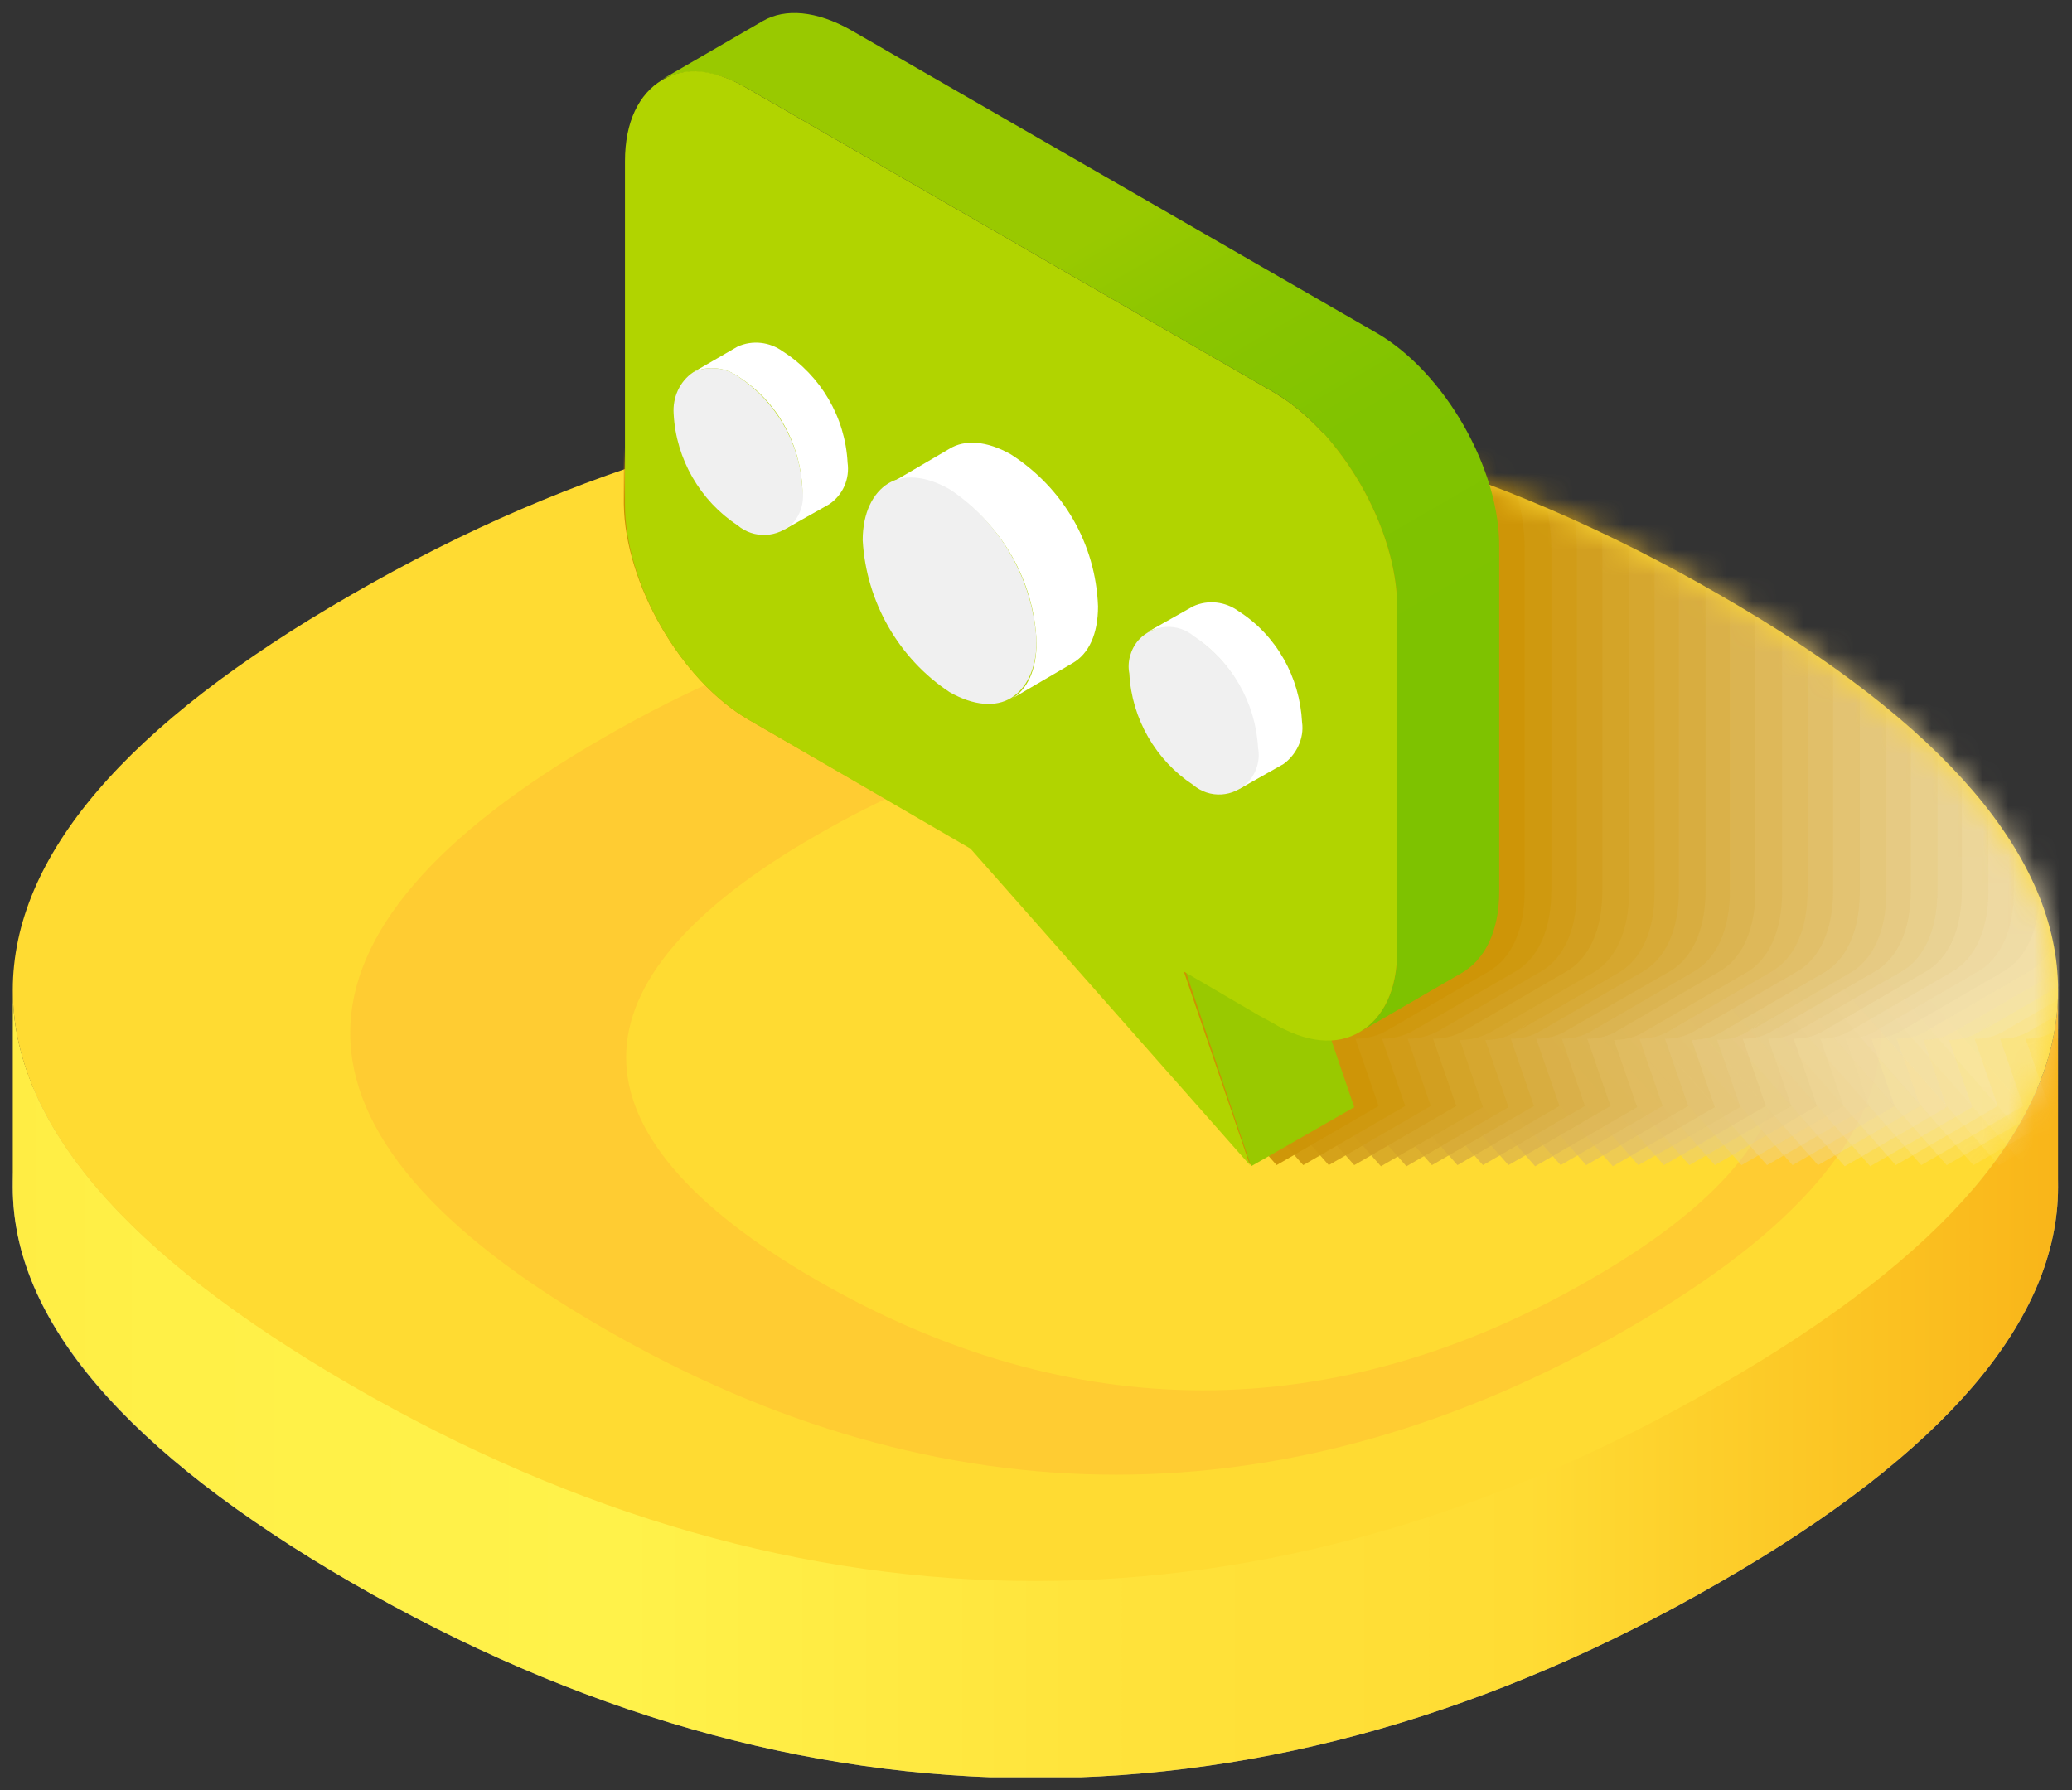 <svg width="81" height="70" viewBox="0 0 81 70" fill="none" xmlns="http://www.w3.org/2000/svg">
<rect x="0" y="0" width="81" height="70" fill="#333333" stroke="none"/>
<g clip-path="url(#clip0_3165_3182)">
<path d="M67.219 30.959C49.588 20.761 31.367 20.761 13.735 30.959C4.897 36.035 0.5 41.202 0.5 46.415C0.5 51.627 4.897 56.749 13.735 61.871C31.367 72.069 49.588 72.069 67.219 61.871C76.058 56.794 80.455 51.582 80.455 46.415C80.455 41.248 76.058 36.035 67.219 30.959Z" fill="#949494"/>
<path d="M67.219 54.12C49.588 64.319 31.367 64.319 13.735 54.12C4.897 49.044 0.5 43.877 0.5 38.709V46.415C0.5 51.582 4.897 56.749 13.735 61.871C31.367 72.069 49.588 72.069 67.219 61.871C76.058 56.794 80.455 51.582 80.455 46.415V38.709C80.455 43.877 76.058 49.044 67.219 54.12Z" fill="url(#paint0_linear_3165_3182)"/>
<path d="M67.219 23.253C49.588 13.055 31.367 13.055 13.735 23.253C4.897 28.33 0.5 33.497 0.5 38.709C0.5 43.922 4.897 49.044 13.735 54.165C31.367 64.364 49.588 64.364 67.219 54.165C76.058 49.089 80.455 43.876 80.455 38.709C80.455 33.542 76.058 28.33 67.219 23.253Z" fill="#FFDB32"/>
<path d="M63.639 28.829C50.449 21.214 36.806 21.214 23.616 28.829C16.998 32.636 13.69 36.534 13.69 40.387C13.69 44.239 16.998 48.138 23.616 51.945C36.806 59.56 50.449 59.56 63.639 51.945C70.256 48.138 73.519 44.285 73.519 40.387C73.519 36.489 70.211 32.636 63.639 28.829Z" fill="#FFCC32"/>
<path d="M62.142 32.636C52.171 26.879 41.927 26.879 31.955 32.636C26.97 35.491 24.477 38.437 24.477 41.338C24.477 44.239 26.97 47.185 31.91 50.041C41.882 55.797 52.171 55.797 62.142 50.041C67.128 47.185 69.621 44.239 69.621 41.338C69.621 38.437 67.128 35.491 62.142 32.636Z" fill="#FFDB32"/>
<mask id="mask0_3165_3182" style="mask-type:luminance" maskUnits="userSpaceOnUse" x="0" y="15" width="81" height="47">
<path d="M67.219 23.253C49.588 13.055 31.367 13.055 13.735 23.253C4.897 28.33 0.5 33.497 0.5 38.709C0.5 43.922 4.897 49.044 13.735 54.165C31.367 64.364 49.588 64.364 67.219 54.165C76.058 49.089 80.455 43.876 80.455 38.709C80.455 33.542 76.058 28.33 67.219 23.253Z" fill="white"/>
</mask>
<g mask="url(#mask0_3165_3182)">
<path opacity="0.03" d="M61.508 28.149L70.165 33.135L81.179 45.599L85.168 43.287L84.262 40.658C84.669 40.658 85.078 40.568 85.44 40.341L89.429 38.03C90.29 37.531 90.834 36.443 90.834 34.857V21.44C90.834 18.358 88.658 14.551 85.984 13.01L65.542 1.18C64.182 0.409 63.004 0.319 62.097 0.817L58.109 3.129C57.247 3.627 56.658 4.715 56.658 6.302V19.718C56.658 22.8 58.834 26.608 61.508 28.149Z" fill="#FDFCF7"/>
<path opacity="0.06" d="M60.512 28.149L69.169 33.135L80.138 45.554L84.127 43.242L83.22 40.613C83.628 40.613 84.036 40.523 84.399 40.296L88.387 37.984C89.249 37.486 89.792 36.398 89.792 34.812V21.44C89.792 18.358 87.617 14.551 84.943 13.01L64.546 1.18C63.186 0.409 62.008 0.319 61.101 0.817L57.112 3.129C56.251 3.627 55.662 4.715 55.662 6.302V19.718C55.662 22.8 57.838 26.608 60.512 28.149Z" fill="#FCF8F0"/>
<path opacity="0.09" d="M59.514 28.149L68.171 33.135L79.14 45.554L83.129 43.242L82.222 40.613C82.63 40.613 83.038 40.523 83.401 40.296L87.39 37.984C88.251 37.486 88.795 36.398 88.795 34.812V21.44C88.795 18.358 86.619 14.551 83.945 13.01L63.503 1.18C62.143 0.409 60.965 0.319 60.058 0.817L56.07 3.129C55.208 3.627 54.619 4.715 54.619 6.302V19.718C54.664 22.8 56.84 26.608 59.514 28.149Z" fill="#FAF5E8"/>
<path opacity="0.12" d="M58.516 28.149L67.174 33.135L78.142 45.554L82.131 43.242L81.225 40.613C81.632 40.613 82.04 40.523 82.403 40.296L86.392 37.984C87.253 37.486 87.797 36.398 87.797 34.812V21.44C87.797 18.358 85.621 14.551 82.947 13.01L62.505 1.18C61.145 0.409 59.967 0.319 59.06 0.817L55.072 3.129C54.21 3.627 53.621 4.715 53.621 6.302V19.718C53.621 22.8 55.842 26.608 58.516 28.149Z" fill="#F9F2E0"/>
<path opacity="0.15" d="M57.52 28.149L66.177 33.135L77.146 45.554L81.135 43.242L80.228 40.613C80.636 40.613 81.044 40.523 81.407 40.296L85.395 37.984C86.257 37.486 86.801 36.398 86.801 34.812V21.44C86.801 18.358 84.625 14.551 81.951 13.01L61.509 1.18C60.149 0.409 58.971 0.319 58.064 0.817L54.075 3.129C53.214 3.627 52.625 4.715 52.625 6.302V19.718C52.625 22.8 54.801 26.608 57.52 28.149Z" fill="#F7EED8"/>
<path opacity="0.18" d="M56.477 28.149L65.134 33.135L76.103 45.554L80.091 43.242L79.185 40.613C79.593 40.613 80.001 40.523 80.364 40.296L84.352 37.984C85.213 37.486 85.757 36.398 85.757 34.812V21.44C85.757 18.358 83.582 14.551 80.907 13.01L60.511 1.18C59.151 0.409 57.927 0.319 57.066 0.817L53.077 3.129C52.216 3.627 51.627 4.715 51.627 6.302V19.718C51.627 22.8 53.803 26.608 56.477 28.149Z" fill="#F6EBD1"/>
<path opacity="0.21" d="M55.481 28.149L64.138 33.135L75.107 45.554L79.096 43.242L78.189 40.613C78.597 40.613 79.005 40.523 79.368 40.296L83.402 37.984C84.263 37.486 84.807 36.398 84.807 34.812V21.44C84.807 18.358 82.631 14.551 79.957 13.01L59.47 1.18C58.11 0.409 56.886 0.319 56.025 0.817L52.036 3.129C51.175 3.627 50.586 4.715 50.586 6.302V19.718C50.631 22.8 52.807 26.608 55.481 28.149Z" fill="#F4E8C9"/>
<path opacity="0.24" d="M54.483 28.149L63.14 33.135L74.109 45.554L78.098 43.242L77.191 40.613C77.599 40.613 78.007 40.523 78.37 40.296L82.358 37.984C83.22 37.486 83.763 36.398 83.763 34.812V21.44C83.763 18.358 81.588 14.551 78.914 13.01L58.472 1.18C57.112 0.409 55.888 0.319 55.027 0.817L51.038 3.129C50.177 3.627 49.588 4.715 49.588 6.302V19.718C49.588 22.8 51.809 26.608 54.483 28.149Z" fill="#F3E5C1"/>
<path opacity="0.27" d="M53.485 28.149L62.142 33.135L73.111 45.599L77.1 43.287L76.193 40.658C76.601 40.658 77.009 40.568 77.372 40.341C77.598 40.205 77.825 40.024 78.006 39.843C77.825 40.024 77.644 40.205 77.417 40.341L81.406 38.03C82.267 37.531 82.811 36.443 82.811 34.857V21.44C82.811 18.358 80.635 14.551 77.961 13.01L57.474 1.18C56.114 0.409 54.89 0.319 54.029 0.817L50.04 3.129C49.179 3.627 48.59 4.715 48.59 6.302V19.718C48.59 22.8 50.766 26.608 53.485 28.149Z" fill="#F1E1B9"/>
<path opacity="0.3" d="M52.444 28.149L61.101 33.135L72.115 45.599L76.104 43.287L75.198 40.658C75.606 40.658 76.013 40.568 76.376 40.341L80.365 38.03C81.226 37.531 81.77 36.443 81.77 34.857V21.44C81.77 18.358 79.594 14.551 76.92 13.01L56.478 1.18C55.118 0.409 53.894 0.319 53.033 0.817L48.999 3.129C48.138 3.627 47.549 4.715 47.549 6.302V19.718C47.594 22.8 49.77 26.608 52.444 28.149Z" fill="#F0DEB2"/>
<path opacity="0.33" d="M51.446 28.149L60.103 33.135L71.072 45.554L75.061 43.242L74.154 40.613C74.562 40.613 74.97 40.523 75.333 40.296L79.321 37.984C80.183 37.486 80.726 36.398 80.726 34.812V21.44C80.726 18.358 78.551 14.551 75.877 13.01L55.435 1.18C54.075 0.409 52.851 0.319 51.99 0.817L48.001 3.129C47.14 3.627 46.551 4.715 46.551 6.302V19.718C46.596 22.8 48.772 26.608 51.446 28.149Z" fill="#EEDBAA"/>
<path opacity="0.36" d="M50.45 28.149L59.107 33.135L70.076 45.554L74.065 43.242L73.158 40.613C73.566 40.613 73.974 40.523 74.337 40.296L78.325 37.984C79.186 37.486 79.73 36.398 79.73 34.812V21.44C79.73 18.358 77.555 14.551 74.88 13.01L54.438 1.18C53.079 0.409 51.855 0.319 50.994 0.817L47.005 3.129C46.144 3.627 45.555 4.715 45.555 6.302V19.718C45.555 22.8 47.776 26.608 50.45 28.149Z" fill="#ECD7A2"/>
<path opacity="0.39" d="M49.452 28.149L58.109 33.135L69.078 45.554L73.067 43.242L72.16 40.613C72.568 40.613 72.976 40.523 73.338 40.296L77.327 37.984C78.188 37.486 78.732 36.398 78.732 34.812V21.44C78.732 18.358 76.557 14.551 73.837 13.01L53.441 1.18C52.081 0.409 50.857 0.319 49.996 0.817L46.007 3.129C45.146 3.627 44.557 4.715 44.557 6.302V19.718C44.557 22.8 46.732 26.608 49.452 28.149Z" fill="#EBD49B"/>
<path opacity="0.42" d="M48.454 28.149L57.111 33.135L68.08 45.554L72.069 43.242L71.162 40.613C71.57 40.613 71.978 40.523 72.341 40.296L76.329 37.984C77.19 37.486 77.734 36.398 77.734 34.812V21.44C77.734 18.358 75.559 14.551 72.884 13.01L52.442 1.18C51.083 0.409 49.859 0.319 48.998 0.817L45.009 3.129C44.102 3.627 43.559 4.715 43.559 6.302V19.718C43.559 22.8 45.734 26.608 48.454 28.149Z" fill="#E9D193"/>
<path opacity="0.45" d="M47.413 28.149L56.07 33.135L67.039 45.554L71.028 43.242L70.121 40.613C70.529 40.613 70.937 40.523 71.299 40.296L75.288 37.984C76.149 37.486 76.693 36.398 76.693 34.812V21.44C76.693 18.358 74.518 14.551 71.843 13.01L51.401 1.18C50.042 0.409 48.818 0.319 47.957 0.817L43.968 3.129C43.107 3.627 42.518 4.715 42.518 6.302V19.718C42.563 22.8 44.739 26.608 47.413 28.149Z" fill="#E8CD8B"/>
<path opacity="0.48" d="M46.415 28.149L55.072 33.135L66.041 45.554L70.029 43.242L69.123 40.613C69.531 40.613 69.939 40.523 70.301 40.296L74.335 37.984C75.197 37.486 75.74 36.398 75.74 34.812V21.44C75.74 18.358 73.565 14.551 70.891 13.01L50.403 1.18C49.044 0.409 47.82 0.319 46.959 0.817L42.97 3.129C42.109 3.627 41.52 4.715 41.52 6.302V19.718C41.565 22.8 43.74 26.608 46.415 28.149Z" fill="#E6CA83"/>
<path opacity="0.52" d="M45.419 28.149L54.076 33.135L65.045 45.554L69.033 43.242L68.127 40.613C68.535 40.613 68.943 40.523 69.305 40.296L73.294 37.984C74.155 37.486 74.699 36.398 74.699 34.812V21.44C74.699 18.358 72.523 14.551 69.849 13.01L49.407 1.18C48.047 0.409 46.824 0.319 45.962 0.817L41.974 3.129C41.113 3.627 40.523 4.715 40.523 6.302V19.718C40.523 22.8 42.744 26.608 45.419 28.149Z" fill="#E5C77C"/>
<path opacity="0.55" d="M44.421 28.149L53.078 33.135L64.047 45.554L68.035 43.287L67.129 40.658C67.537 40.658 67.945 40.568 68.307 40.341C68.534 40.205 68.76 40.024 68.942 39.843C68.76 40.024 68.579 40.205 68.353 40.341L72.341 38.03C73.202 37.531 73.746 36.443 73.746 34.857V21.44C73.746 18.358 71.571 14.551 68.897 13.01L48.409 1.18C47.05 0.409 45.826 0.319 44.965 0.817L40.976 3.129C40.115 3.627 39.525 4.715 39.525 6.302V19.718C39.525 22.8 41.701 26.608 44.421 28.149Z" fill="#E3C474"/>
<path opacity="0.58" d="M43.378 28.149L52.035 33.135L63.049 45.599L67.038 43.287L66.131 40.658C66.539 40.658 66.947 40.568 67.31 40.341L71.298 38.03C72.159 37.531 72.703 36.443 72.703 34.857V21.44C72.703 18.358 70.528 14.551 67.853 13.01L47.366 1.18C46.007 0.409 44.783 0.319 43.922 0.817L39.933 3.129C39.072 3.627 38.482 4.715 38.482 6.302V19.718C38.528 22.8 40.703 26.608 43.378 28.149Z" fill="#E2C06C"/>
<path opacity="0.61" d="M42.382 28.149L51.039 33.135L62.008 45.554L65.996 43.242L65.09 40.613C65.498 40.613 65.906 40.523 66.268 40.296L70.257 37.984C71.118 37.486 71.662 36.398 71.662 34.812V21.44C71.662 18.358 69.486 14.551 66.812 13.01L46.37 1.18C45.01 0.409 43.787 0.319 42.925 0.817L38.937 3.129C38.076 3.627 37.486 4.715 37.486 6.302V19.718C37.532 22.8 39.707 26.608 42.382 28.149Z" fill="#E0BD64"/>
<path opacity="0.64" d="M41.383 28.148L50.041 33.134L61.01 45.553L64.998 43.242L64.092 40.613C64.5 40.613 64.907 40.522 65.27 40.296L69.259 37.984C70.12 37.486 70.664 36.398 70.664 34.811V21.44C70.664 18.358 68.488 14.551 65.814 13.01L45.372 1.18C44.012 0.409 42.834 0.318 41.927 0.862L37.939 3.174C37.078 3.672 36.488 4.76 36.488 6.347V19.763C36.488 22.8 38.709 26.607 41.383 28.148Z" fill="#DFBA5D"/>
<path opacity="0.67" d="M40.387 28.149L49.045 33.135L60.013 45.599L64.002 43.287L63.096 40.658C63.504 40.658 63.911 40.568 64.274 40.341L68.263 38.03C69.124 37.531 69.668 36.443 69.668 34.857V21.44C69.668 18.358 67.537 14.551 64.818 13.01L44.376 1.18C43.016 0.409 41.792 0.319 40.931 0.817L36.943 3.129C36.081 3.627 35.492 4.715 35.492 6.302V19.718C35.492 22.8 37.668 26.608 40.387 28.149Z" fill="#DDB655"/>
<path opacity="0.7" d="M39.344 28.148L48.001 33.134L58.97 45.553L62.959 43.242L62.052 40.613C62.46 40.613 62.868 40.522 63.231 40.296L67.219 37.984C68.081 37.486 68.624 36.398 68.624 34.811V21.44C68.624 18.358 66.449 14.551 63.775 13.01L43.378 1.18C42.018 0.409 40.84 0.318 39.933 0.862L35.945 3.174C35.038 3.672 34.494 4.76 34.494 6.347V19.763C34.494 22.8 36.67 26.607 39.344 28.148Z" fill="#DBB34D"/>
<path opacity="0.73" d="M38.346 28.149L47.004 33.135L57.972 45.554L61.961 43.242L61.055 40.613C61.462 40.613 61.87 40.523 62.233 40.296L66.222 37.984C67.083 37.486 67.627 36.398 67.627 34.812V21.44C67.627 18.358 65.451 14.551 62.777 13.01L42.335 1.18C40.975 0.409 39.752 0.319 38.89 0.817L34.902 3.129C34.04 3.627 33.451 4.715 33.451 6.302V19.718C33.496 22.8 35.672 26.608 38.346 28.149Z" fill="#DAB046"/>
<path opacity="0.76" d="M37.35 28.149L46.008 33.135L56.976 45.554L60.965 43.242L60.059 40.613C60.466 40.613 60.874 40.523 61.237 40.296L65.271 37.984C66.132 37.486 66.676 36.398 66.676 34.812V21.44C66.676 18.358 64.5 14.551 61.826 13.01L41.339 1.18C39.979 0.409 38.755 0.319 37.894 0.817L33.906 3.129C33.044 3.627 32.455 4.715 32.455 6.302V19.718C32.5 22.8 34.676 26.608 37.35 28.149Z" fill="#D8AC3E"/>
<path opacity="0.79" d="M36.352 28.149L45.009 33.135L55.978 45.554L59.967 43.242L59.06 40.613C59.468 40.613 59.876 40.523 60.239 40.296L64.228 37.984C65.089 37.486 65.633 36.398 65.633 34.812V21.44C65.633 18.358 63.457 14.551 60.783 13.01L40.341 1.18C38.981 0.409 37.757 0.319 36.896 0.817L32.907 3.129C32.046 3.627 31.457 4.715 31.457 6.302V19.718C31.457 22.8 33.678 26.608 36.352 28.149Z" fill="#D7A936"/>
<path opacity="0.82" d="M35.311 28.148L44.013 33.18L54.982 45.599L58.971 43.287L58.064 40.658C58.472 40.658 58.88 40.568 59.243 40.341C59.469 40.205 59.696 40.024 59.877 39.843C59.696 40.024 59.515 40.205 59.288 40.341L63.277 38.029C64.138 37.531 64.682 36.443 64.682 34.857V21.44C64.682 18.358 62.506 14.551 59.832 13.01L39.345 1.18C37.985 0.409 36.761 0.318 35.9 0.862L31.911 3.174C31.05 3.672 30.461 4.76 30.461 6.347V19.763C30.461 22.8 32.637 26.607 35.311 28.148Z" fill="#D5A62E"/>
<path opacity="0.85" d="M34.313 28.149L42.97 33.135L53.984 45.599L57.973 43.287L57.067 40.658C57.475 40.658 57.883 40.568 58.291 40.341L62.279 38.03C63.14 37.531 63.684 36.443 63.684 34.857V21.44C63.684 18.358 61.509 14.551 58.834 13.01L38.302 1.18C36.942 0.409 35.718 0.319 34.857 0.817L30.868 3.129C30.007 3.627 29.418 4.715 29.418 6.302V19.718C29.463 22.8 31.639 26.608 34.313 28.149Z" fill="#D4A327"/>
<path opacity="0.88" d="M33.315 28.149L41.972 33.135L52.941 45.554L56.93 43.242L56.023 40.613C56.431 40.613 56.839 40.523 57.247 40.296L61.236 37.984C62.097 37.486 62.641 36.398 62.641 34.812V21.44C62.641 18.358 60.465 14.551 57.791 13.01L37.304 1.18C35.944 0.409 34.72 0.319 33.859 0.817L29.87 3.129C28.964 3.627 28.42 4.715 28.42 6.302V19.718C28.465 22.8 30.641 26.608 33.315 28.149Z" fill="#D29F1F"/>
<path opacity="0.91" d="M32.319 28.148L40.976 33.134L51.945 45.553L55.934 43.242L55.027 40.613C55.435 40.613 55.843 40.522 56.251 40.296L60.24 37.984C61.101 37.486 61.645 36.398 61.645 34.811V21.44C61.645 18.358 59.469 14.551 56.795 13.01L36.308 1.18C34.948 0.409 33.724 0.318 32.863 0.862L28.874 3.174C27.968 3.672 27.424 4.76 27.424 6.347V19.763C27.424 22.8 29.645 26.607 32.319 28.148Z" fill="#D19C17"/>
<path opacity="0.94" d="M31.321 28.149L39.978 33.135L50.947 45.554L54.936 43.242L54.029 40.613C54.437 40.613 54.845 40.523 55.253 40.296L59.242 37.984C60.103 37.486 60.647 36.398 60.647 34.812V21.44C60.647 18.358 58.471 14.551 55.752 13.01L35.31 1.18C33.95 0.409 32.726 0.319 31.865 0.817L27.876 3.129C26.97 3.627 26.426 4.715 26.426 6.302V19.718C26.426 22.8 28.601 26.608 31.321 28.149Z" fill="#CF990F"/>
<path opacity="0.97" d="M30.279 28.148L38.937 33.134L49.906 45.553L53.894 43.242L52.988 40.613C53.396 40.613 53.804 40.522 54.212 40.296L58.2 37.984C59.061 37.486 59.605 36.398 59.605 34.811V21.44C59.605 18.358 57.43 14.551 54.755 13.01L34.313 1.18C32.954 0.409 31.73 0.318 30.869 0.862L26.835 3.174C25.928 3.672 25.43 4.76 25.43 6.347V19.763C25.43 22.8 27.605 26.607 30.279 28.148Z" fill="#CE9508"/>
<path d="M29.282 28.149L37.939 33.135L48.908 45.554L52.897 43.242L51.99 40.613C52.398 40.613 52.806 40.523 53.214 40.296L57.203 37.984C58.064 37.486 58.608 36.398 58.608 34.812V21.44C58.608 18.358 56.432 14.551 53.758 13.01L33.271 1.18C31.911 0.409 30.687 0.319 29.826 0.817L25.837 3.129C24.931 3.627 24.387 4.715 24.387 6.302V19.718C24.432 22.8 26.608 26.608 29.282 28.149Z" fill="#CC9200"/>
</g>
<path d="M50.358 35.718L46.369 38.03L48.907 45.599L52.941 43.288L50.358 35.718Z" fill="#99C900"/>
<path d="M53.804 13.01L33.271 1.18C31.912 0.409 30.688 0.319 29.827 0.817L25.838 3.129C26.744 2.63 27.923 2.676 29.283 3.491L49.77 15.321C52.444 16.863 54.62 20.67 54.62 23.752V37.169C54.62 38.709 54.076 39.797 53.169 40.341L57.158 38.03C58.019 37.531 58.608 36.443 58.608 34.857V21.44C58.654 18.358 56.478 14.551 53.804 13.01Z" fill="url(#paint1_linear_3165_3182)"/>
<path d="M29.282 3.492L49.769 15.322C52.443 16.863 54.619 20.67 54.619 23.752V37.169C54.619 38.71 54.075 39.797 53.168 40.341C52.262 40.885 51.083 40.795 49.723 39.979L49.225 39.707L46.279 37.984L48.862 45.554L37.939 33.18L29.282 28.149C26.607 26.608 24.432 22.8 24.432 19.718V6.302C24.432 4.761 24.976 3.673 25.882 3.129C26.789 2.585 27.922 2.676 29.282 3.492Z" fill="#B1D400"/>
<path d="M39.525 17.769C38.573 17.225 37.712 17.18 37.123 17.542L34.721 18.948C35.355 18.585 36.217 18.63 37.123 19.174C39.163 20.489 40.432 22.71 40.522 25.112C40.522 26.2 40.16 26.97 39.525 27.333L41.928 25.928C42.562 25.565 42.925 24.794 42.925 23.707C42.834 21.259 41.565 19.084 39.525 17.769Z" fill="white"/>
<path d="M33.725 21.123C33.861 23.526 35.13 25.747 37.124 27.061C38.076 27.605 38.937 27.65 39.526 27.288C40.115 26.925 40.523 26.154 40.523 25.067C40.388 22.664 39.118 20.443 37.124 19.129C36.172 18.585 35.311 18.54 34.722 18.902C34.133 19.265 33.725 20.035 33.725 21.123Z" fill="#F0F0F0"/>
<path d="M30.596 13.735C30.097 13.372 29.417 13.282 28.828 13.554L27.105 14.551C27.695 14.279 28.375 14.37 28.873 14.732C30.369 15.684 31.275 17.316 31.366 19.083C31.411 19.718 31.14 20.352 30.641 20.715L32.409 19.718C32.953 19.355 33.224 18.721 33.134 18.086C33.043 16.319 32.091 14.687 30.596 13.735Z" fill="white"/>
<path d="M26.335 16.182C26.426 17.95 27.377 19.582 28.828 20.534C29.462 21.078 30.414 21.032 31.003 20.443C31.321 20.08 31.457 19.582 31.366 19.083C31.276 17.316 30.324 15.684 28.873 14.732C28.375 14.369 27.695 14.279 27.105 14.551C26.562 14.913 26.29 15.548 26.335 16.182Z" fill="#F0F0F0"/>
<path d="M48.408 23.888C47.91 23.525 47.23 23.434 46.641 23.706L44.873 24.704C45.462 24.432 46.142 24.522 46.641 24.885C48.136 25.837 49.043 27.468 49.134 29.236C49.179 29.871 48.907 30.505 48.408 30.868L50.176 29.871C50.675 29.508 50.992 28.874 50.901 28.239C50.811 26.471 49.904 24.84 48.408 23.888Z" fill="white"/>
<path d="M44.149 26.336C44.239 28.104 45.191 29.735 46.642 30.687C47.276 31.231 48.228 31.186 48.817 30.551C49.135 30.189 49.27 29.69 49.18 29.237C49.089 27.469 48.137 25.837 46.687 24.885C46.052 24.341 45.1 24.387 44.511 25.021C44.194 25.384 44.058 25.883 44.149 26.336Z" fill="#F0F0F0"/>
</g>
<defs>
<linearGradient id="paint0_linear_3165_3182" x1="0.5" y1="54.115" x2="80.455" y2="54.115" gradientUnits="userSpaceOnUse">
<stop stop-color="#FFED44"/>
<stop offset="0.07" stop-color="#FFF047"/>
<stop offset="0.3" stop-color="#FFF24A"/>
<stop offset="0.55" stop-color="#FFE23A"/>
<stop offset="0.74" stop-color="#FFDC34"/>
<stop offset="1" stop-color="#F9B519"/>
</linearGradient>
<linearGradient id="paint1_linear_3165_3182" x1="34.678" y1="-1.984" x2="57.628" y2="37.767" gradientUnits="userSpaceOnUse">
<stop stop-color="#99C900"/>
<stop offset="0.03" stop-color="#99C900"/>
<stop offset="0.3" stop-color="#99C900"/>
<stop offset="0.41" stop-color="#8AC500"/>
<stop offset="0.55" stop-color="#81C300"/>
<stop offset="0.74" stop-color="#7EC200"/>
<stop offset="1" stop-color="#7EC200"/>
</linearGradient>
<clipPath id="clip0_3165_3182">
<rect width="80" height="68.986" fill="white" transform="translate(0.5 0.5)"/>
</clipPath>
</defs>
</svg>
